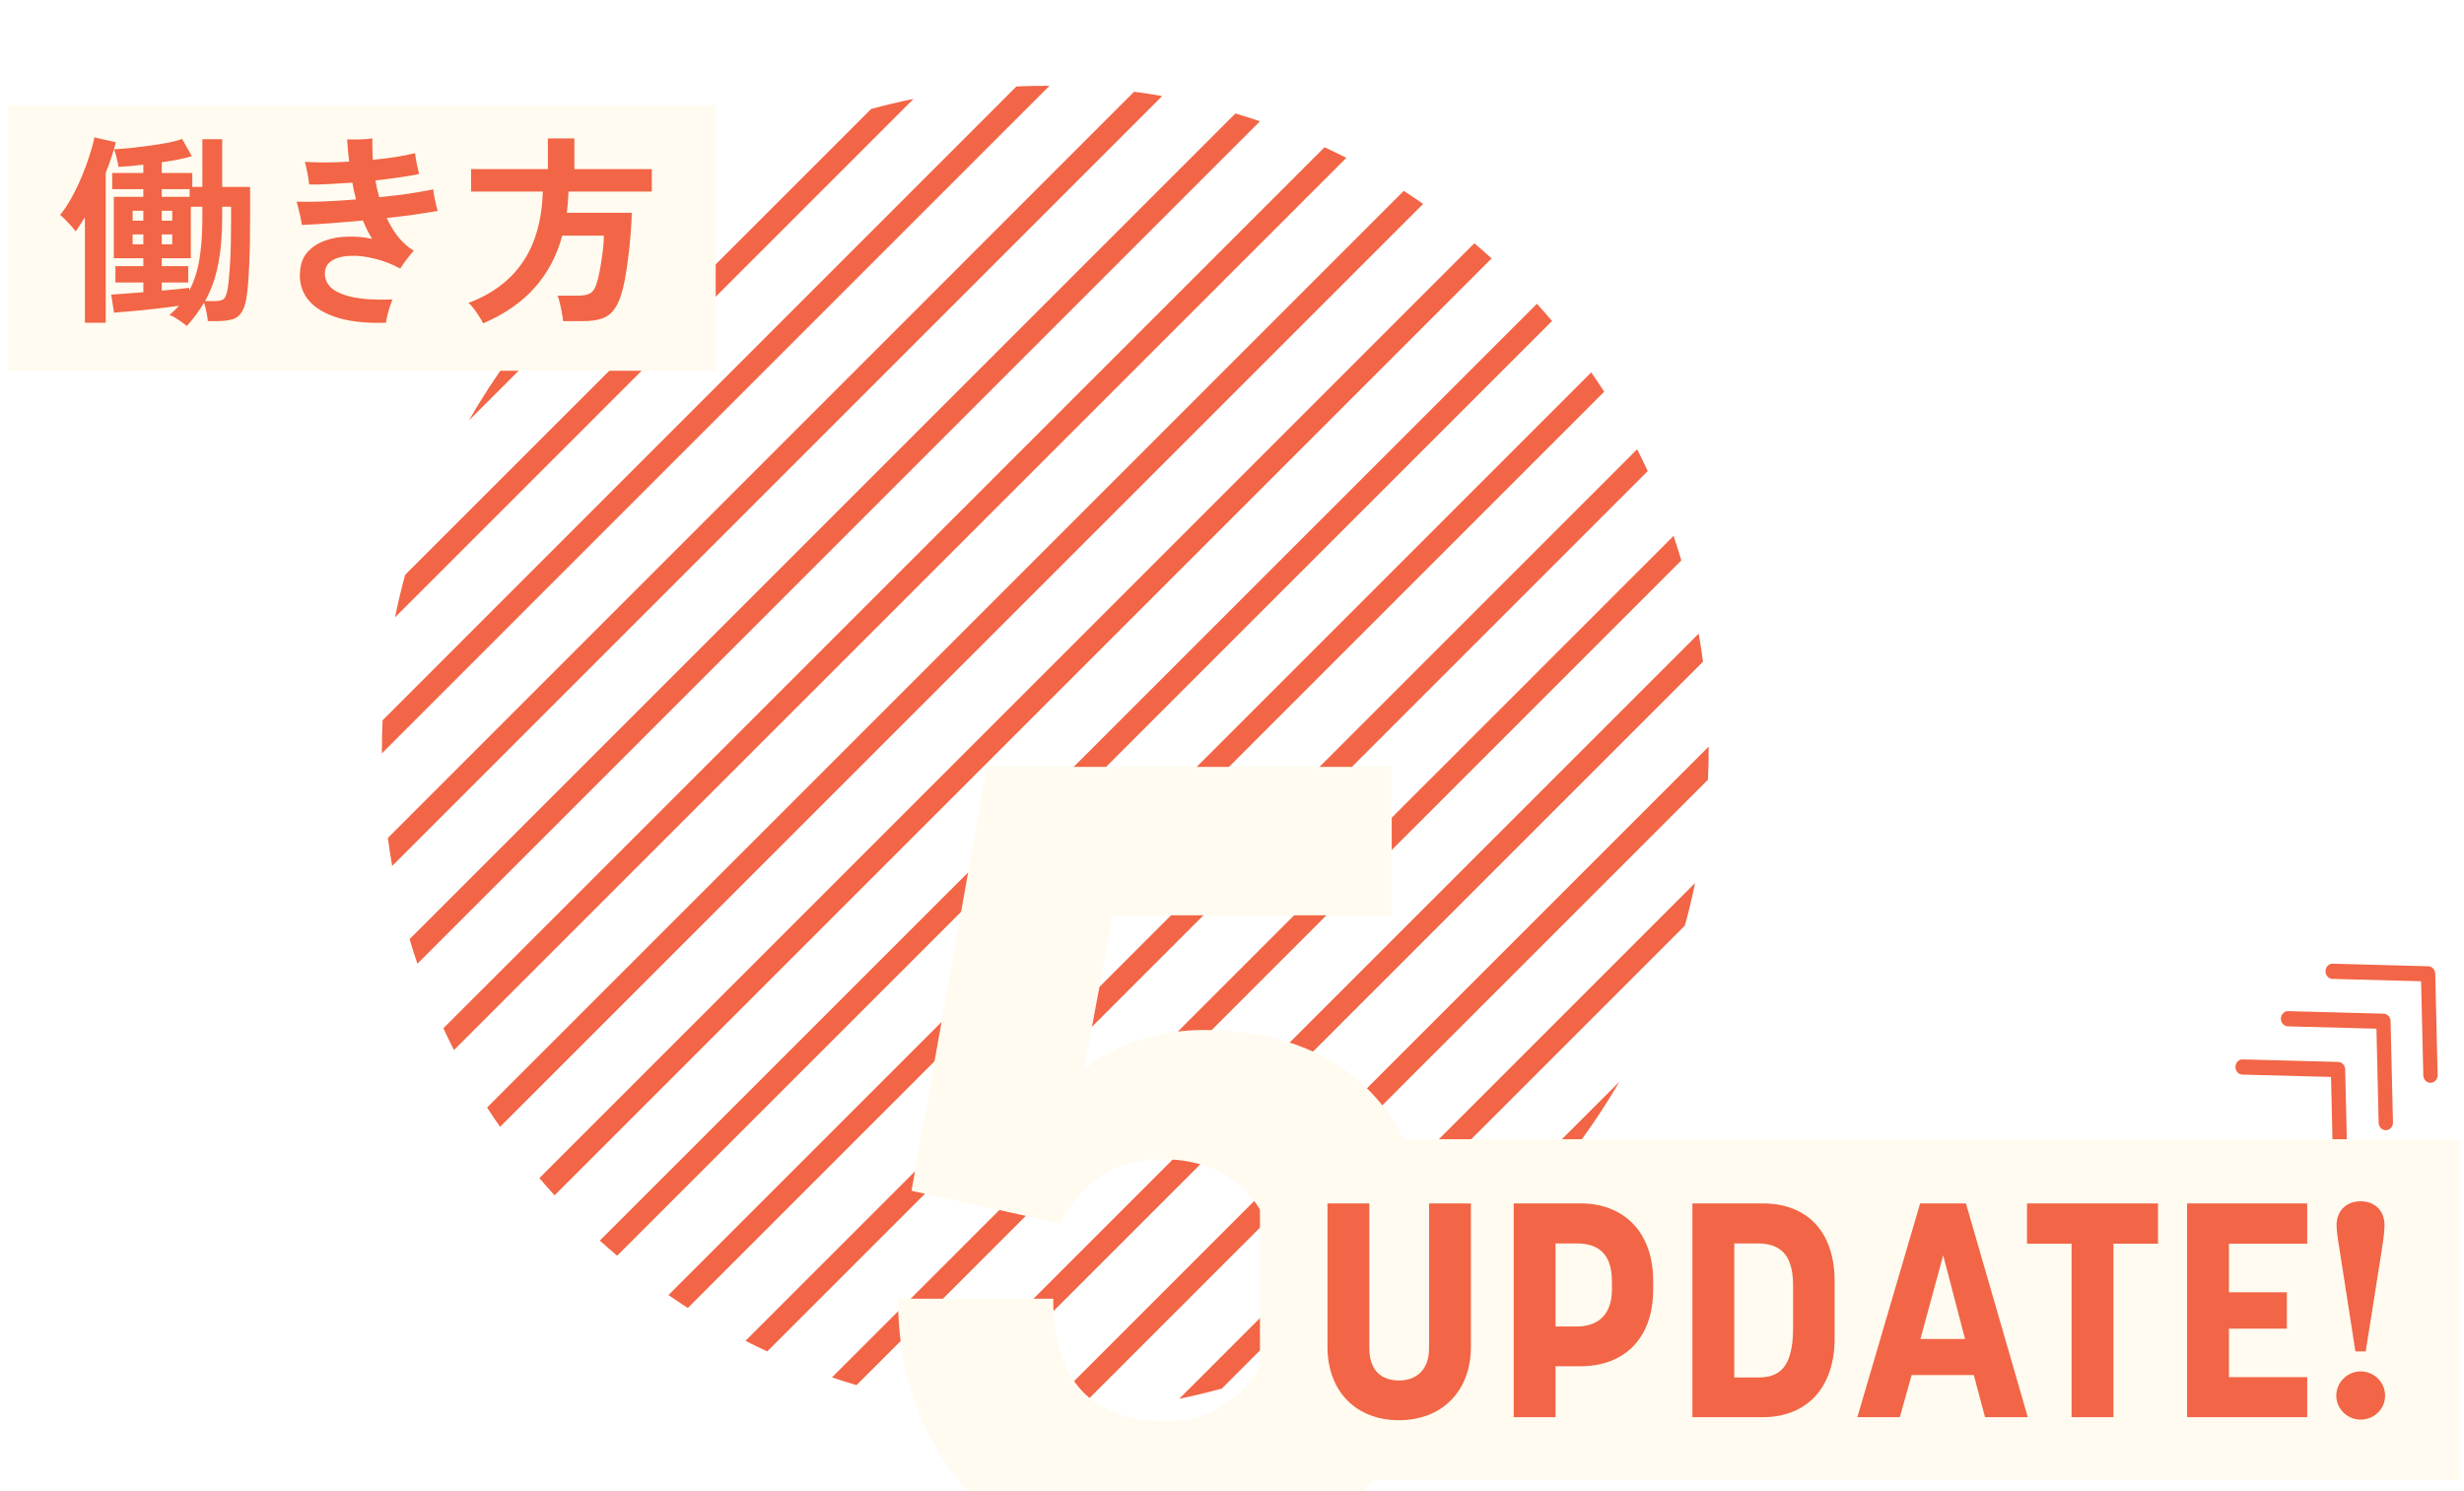 <svg width="195" height="118" viewBox="0 0 195 118" fill="none" xmlns="http://www.w3.org/2000/svg">
<g clip-path="url(#clip0_114_1353)">
<path d="M37.111 33.28L56.714 13.678C53.235 15.668 50.001 18.046 47.077 20.751L44.178 23.65C41.473 26.574 39.096 29.802 37.105 33.287L37.111 33.28Z" fill="#F26546"/>
<path d="M31.262 48.863L72.296 7.829C71.162 8.054 70.042 8.325 68.94 8.628L32.061 45.5C31.759 46.608 31.494 47.722 31.262 48.856V48.863Z" fill="#F26546"/>
<path d="M30.225 59.292C30.225 59.401 30.225 59.511 30.225 59.627L83.054 6.792C82.944 6.792 82.835 6.792 82.719 6.792C81.952 6.792 81.199 6.811 80.439 6.843L30.277 57.011C30.245 57.765 30.225 58.525 30.225 59.292Z" fill="#F26546"/>
<path d="M31.037 68.542L91.976 7.603C91.241 7.475 90.501 7.359 89.753 7.262L30.696 66.326C30.792 67.073 30.908 67.814 31.037 68.549V68.542Z" fill="#F26546"/>
<path d="M33.034 76.279L99.712 9.6C99.068 9.381 98.424 9.175 97.767 8.982L32.416 74.333C32.609 74.984 32.815 75.634 33.034 76.279Z" fill="#F26546"/>
<path d="M35.926 83.113L106.547 12.493C105.98 12.203 105.4 11.926 104.82 11.655L35.089 81.387C35.359 81.967 35.636 82.546 35.926 83.113Z" fill="#F26546"/>
<path d="M39.572 89.194L112.628 16.139C112.125 15.791 111.61 15.443 111.095 15.108L38.548 87.661C38.883 88.176 39.224 88.692 39.579 89.194H39.572Z" fill="#F26546"/>
<path d="M43.888 94.612L118.045 20.455C117.601 20.049 117.143 19.649 116.68 19.257L42.69 93.246C43.083 93.71 43.476 94.167 43.888 94.612Z" fill="#F26546"/>
<path d="M48.842 99.391L122.825 25.408C122.432 24.945 122.039 24.487 121.633 24.043L47.47 98.193C47.921 98.599 48.378 98.999 48.836 99.385L48.842 99.391Z" fill="#F26546"/>
<path d="M54.433 103.527L126.954 31.006C126.619 30.485 126.278 29.976 125.93 29.473L52.9 102.503C53.409 102.851 53.918 103.199 54.433 103.527Z" fill="#F26546"/>
<path d="M60.72 106.967L130.4 37.287C130.13 36.707 129.853 36.127 129.563 35.56L58.994 106.13C59.561 106.419 60.141 106.696 60.72 106.967Z" fill="#F26546"/>
<path d="M67.787 109.634L133.061 44.36C132.868 43.703 132.662 43.059 132.449 42.415L65.842 109.022C66.486 109.241 67.136 109.441 67.787 109.634Z" fill="#F26546"/>
<path d="M75.813 111.334L134.774 52.373C134.678 51.626 134.562 50.885 134.433 50.151L73.591 110.993C74.325 111.122 75.066 111.238 75.813 111.334Z" fill="#F26546"/>
<path d="M82.725 111.792C83.537 111.792 84.342 111.772 85.147 111.734L135.167 61.714C135.206 60.909 135.225 60.103 135.225 59.292C135.225 59.227 135.225 59.163 135.225 59.092L82.532 111.785C82.597 111.785 82.661 111.785 82.732 111.785L82.725 111.792Z" fill="#F26546"/>
<path d="M96.697 109.904L133.338 73.264C133.647 72.15 133.918 71.029 134.15 69.888L93.322 110.716C94.462 110.484 95.589 110.207 96.697 109.904Z" fill="#F26546"/>
<path d="M128.152 85.626L109.059 104.719C116.963 100.126 123.559 93.529 128.152 85.626Z" fill="#F26546"/>
</g>
<g filter="url(#filter0_dddd_114_1353)">
<path d="M81.163 90.423C68.703 90.423 60.07 81.523 60.07 68.796H72.352C72.352 76.094 76.179 78.497 81.43 78.497C86.325 78.497 89.974 74.403 89.974 69.063V66.482C89.974 61.676 86.681 57.76 81.074 57.76C76.09 57.76 74.132 60.608 72.886 62.833L61.138 60.252L67.101 26.699H99.141V38.447H77.069L74.755 50.818C75.734 49.661 79.294 47.525 84.278 47.525C94.869 47.525 102.256 53.666 102.256 66.482V69.241C102.256 81.968 93.623 90.423 81.163 90.423Z" fill="#FFFBF0"/>
</g>
<rect width="56" height="21" transform="translate(0.64 8.346)" fill="#FFFBF0"/>
<path d="M14.784 25.802C14.602 25.652 14.378 25.487 14.112 25.306C13.856 25.124 13.621 25.002 13.408 24.938C13.546 24.82 13.68 24.698 13.808 24.57C13.936 24.452 14.053 24.33 14.16 24.202C13.648 24.276 13.066 24.351 12.416 24.426C11.776 24.5 11.152 24.564 10.544 24.618C9.946 24.671 9.44 24.714 9.024 24.746L8.8 23.322C9.056 23.3 9.413 23.274 9.872 23.242C10.33 23.21 10.821 23.172 11.344 23.13V22.362H9.136V21.066H11.344V20.442H9.008V15.578H11.344V14.97H8.88V13.69H11.344V13.034C10.981 13.076 10.629 13.114 10.288 13.146C9.957 13.167 9.653 13.188 9.376 13.21C9.354 13.018 9.306 12.783 9.232 12.506C9.168 12.218 9.098 11.988 9.024 11.818C9.365 11.796 9.781 11.764 10.272 11.722C10.773 11.668 11.296 11.604 11.84 11.53C12.384 11.455 12.885 11.375 13.344 11.29C13.802 11.194 14.16 11.098 14.416 11.002L15.184 12.362C14.554 12.554 13.76 12.714 12.8 12.842V13.69H15.216V14.794H16.016V11.018H17.584V14.794H19.792V17.418C19.792 18.751 19.77 19.914 19.728 20.906C19.685 21.887 19.626 22.666 19.552 23.242C19.477 23.882 19.344 24.356 19.152 24.666C18.97 24.975 18.714 25.178 18.384 25.274C18.053 25.37 17.632 25.418 17.12 25.418H16.448C16.437 25.226 16.4 24.986 16.336 24.698C16.282 24.41 16.218 24.164 16.144 23.962C15.77 24.602 15.317 25.215 14.784 25.802ZM6.72 25.546V17.194C6.592 17.407 6.464 17.61 6.336 17.802C6.218 17.994 6.101 18.164 5.984 18.314C5.909 18.207 5.797 18.068 5.648 17.898C5.498 17.727 5.338 17.556 5.168 17.386C5.008 17.215 4.869 17.092 4.752 17.018C5.061 16.644 5.36 16.196 5.648 15.674C5.946 15.14 6.218 14.58 6.464 13.994C6.709 13.407 6.917 12.842 7.088 12.298C7.269 11.754 7.397 11.279 7.472 10.874L9.168 11.258C9.082 11.61 8.97 11.994 8.832 12.41C8.704 12.815 8.549 13.236 8.368 13.674V25.546H6.72ZM12.8 23.002C13.237 22.959 13.648 22.922 14.032 22.89C14.426 22.847 14.741 22.81 14.976 22.778V23.002C15.349 22.308 15.616 21.498 15.776 20.57C15.936 19.631 16.016 18.5 16.016 17.178V16.362H15.104V20.442H12.8V21.066H14.896V22.362H12.8V23.002ZM16.224 23.834H16.976C17.349 23.834 17.6 23.77 17.728 23.642C17.856 23.514 17.957 23.22 18.032 22.762C18.096 22.356 18.154 21.716 18.208 20.842C18.261 19.956 18.288 18.815 18.288 17.418V16.362H17.584V17.178C17.584 18.607 17.477 19.855 17.264 20.922C17.061 21.988 16.714 22.959 16.224 23.834ZM12.8 15.578H15.008V14.97H12.8V15.578ZM10.496 19.338H11.344V18.554H10.496V19.338ZM10.496 17.466H11.344V16.682H10.496V17.466ZM12.8 19.338H13.632V18.554H12.8V19.338ZM12.8 17.466H13.632V16.682H12.8V17.466ZM30.544 25.546C28.869 25.599 27.498 25.434 26.432 25.05C25.376 24.676 24.629 24.143 24.192 23.45C23.754 22.746 23.626 21.94 23.808 21.034C23.914 20.532 24.144 20.116 24.496 19.786C24.848 19.444 25.285 19.188 25.808 19.018C26.33 18.836 26.906 18.74 27.536 18.73C28.165 18.708 28.805 18.767 29.456 18.906C29.317 18.682 29.184 18.447 29.056 18.202C28.938 17.956 28.826 17.706 28.72 17.45C27.813 17.535 26.933 17.61 26.08 17.674C25.237 17.738 24.506 17.78 23.888 17.802C23.866 17.663 23.834 17.482 23.792 17.258C23.749 17.034 23.696 16.804 23.632 16.57C23.578 16.335 23.525 16.132 23.472 15.962C24.069 15.983 24.778 15.978 25.6 15.946C26.432 15.914 27.29 15.86 28.176 15.786C28.122 15.562 28.069 15.343 28.016 15.13C27.973 14.906 27.93 14.682 27.888 14.458C27.237 14.5 26.613 14.538 26.016 14.57C25.429 14.602 24.912 14.612 24.464 14.602C24.453 14.442 24.426 14.25 24.384 14.026C24.352 13.802 24.309 13.578 24.256 13.354C24.213 13.13 24.17 12.948 24.128 12.81C24.608 12.842 25.146 12.858 25.744 12.858C26.352 12.858 26.981 12.836 27.632 12.794C27.6 12.484 27.568 12.186 27.536 11.898C27.514 11.599 27.493 11.311 27.472 11.034C27.781 11.044 28.128 11.044 28.512 11.034C28.906 11.023 29.226 10.996 29.472 10.954C29.461 11.22 29.461 11.498 29.472 11.786C29.482 12.063 29.493 12.351 29.504 12.65C30.144 12.586 30.752 12.511 31.328 12.426C31.914 12.33 32.421 12.228 32.848 12.122C32.869 12.324 32.912 12.596 32.976 12.938C33.05 13.279 33.114 13.556 33.168 13.77C32.73 13.866 32.208 13.956 31.6 14.042C31.002 14.127 30.373 14.207 29.712 14.282C29.754 14.506 29.797 14.73 29.84 14.954C29.893 15.178 29.952 15.396 30.016 15.61C30.869 15.524 31.669 15.428 32.416 15.322C33.162 15.204 33.786 15.092 34.288 14.986C34.298 15.135 34.325 15.327 34.368 15.562C34.41 15.786 34.458 16.004 34.512 16.218C34.565 16.431 34.608 16.591 34.64 16.698C34.117 16.783 33.509 16.879 32.816 16.986C32.122 17.082 31.386 17.172 30.608 17.258C30.864 17.812 31.168 18.314 31.52 18.762C31.882 19.21 32.293 19.572 32.752 19.85C32.656 19.935 32.538 20.068 32.4 20.25C32.261 20.42 32.122 20.602 31.984 20.794C31.856 20.975 31.754 21.13 31.68 21.258C31.008 20.895 30.33 20.634 29.648 20.474C28.976 20.303 28.352 20.228 27.776 20.25C27.21 20.26 26.741 20.367 26.368 20.57C25.994 20.772 25.781 21.06 25.728 21.434C25.664 21.903 25.792 22.319 26.112 22.682C26.442 23.034 27.008 23.306 27.808 23.498C28.618 23.679 29.701 23.748 31.056 23.706C30.992 23.866 30.917 24.074 30.832 24.33C30.757 24.575 30.693 24.81 30.64 25.034C30.586 25.268 30.554 25.439 30.544 25.546ZM38.24 25.594C38.165 25.444 38.064 25.268 37.936 25.066C37.808 24.863 37.669 24.66 37.52 24.458C37.37 24.255 37.221 24.095 37.072 23.978C38.949 23.274 40.378 22.202 41.36 20.762C42.352 19.322 42.885 17.455 42.96 15.162H37.28V13.386H43.36V10.954H45.456V13.386H51.584V15.162H44.992C44.981 15.45 44.965 15.732 44.944 16.01C44.922 16.287 44.896 16.564 44.864 16.842H50C49.989 17.364 49.957 17.935 49.904 18.554C49.861 19.172 49.797 19.791 49.712 20.41C49.637 21.018 49.552 21.583 49.456 22.106C49.36 22.618 49.258 23.034 49.152 23.354C48.97 23.908 48.752 24.335 48.496 24.634C48.24 24.932 47.92 25.135 47.536 25.242C47.162 25.359 46.698 25.418 46.144 25.418H44.56C44.549 25.236 44.517 25.012 44.464 24.746C44.421 24.49 44.368 24.239 44.304 23.994C44.25 23.738 44.192 23.54 44.128 23.402H45.744C46.181 23.402 46.506 23.338 46.72 23.21C46.933 23.071 47.093 22.831 47.2 22.49C47.296 22.212 47.386 21.844 47.472 21.386C47.557 20.916 47.632 20.436 47.696 19.946C47.76 19.444 47.792 19.012 47.792 18.65H44.496C44.069 20.239 43.344 21.61 42.32 22.762C41.306 23.914 39.946 24.858 38.24 25.594Z" fill="#F26546"/>
<g clip-path="url(#clip1_114_1353)">
<g style="mix-blend-mode:multiply">
<path d="M185.218 93.278C185.218 93.278 185.227 93.278 185.232 93.278C185.546 93.27 185.792 92.994 185.784 92.661L185.596 84.639C185.588 84.319 185.345 84.06 185.044 84.053L177.494 83.853C177.178 83.83 176.921 84.108 176.913 84.439C176.905 84.772 177.153 85.048 177.465 85.056L184.476 85.241L184.65 92.69C184.658 93.018 184.91 93.278 185.217 93.278H185.218Z" fill="#F26546"/>
<path d="M188.813 89.459C188.813 89.459 188.822 89.459 188.827 89.459C189.14 89.45 189.387 89.174 189.379 88.842L189.19 80.82C189.182 80.5 188.94 80.241 188.638 80.234L181.089 80.033C180.781 80.012 180.516 80.288 180.508 80.62C180.5 80.952 180.748 81.228 181.06 81.237L188.071 81.422L188.245 88.871C188.253 89.198 188.505 89.459 188.811 89.459H188.813Z" fill="#F26546"/>
<path d="M192.346 85.705C192.346 85.705 192.355 85.705 192.36 85.705C192.673 85.696 192.921 85.419 192.913 85.088L192.725 77.066C192.717 76.746 192.474 76.487 192.173 76.48L184.623 76.278C184.312 76.26 184.05 76.533 184.042 76.864C184.034 77.197 184.282 77.473 184.594 77.481L191.605 77.668L191.779 85.117C191.787 85.444 192.039 85.705 192.346 85.705Z" fill="#F26546"/>
</g>
</g>
<rect width="95" height="27" transform="translate(99.712 90.171)" fill="#FFFBF0"/>
<path d="M110.72 112.411C107.384 112.411 105.056 110.203 105.056 106.579V95.251H108.368V106.699C108.368 108.571 109.424 109.267 110.72 109.267C111.944 109.267 113.096 108.571 113.096 106.699V95.251H116.408V106.579C116.408 110.179 114.056 112.411 110.72 112.411ZM119.792 112.171V95.251H125.096C128.432 95.251 130.832 97.435 130.832 101.395V102.067C130.832 106.051 128.432 108.139 125.096 108.139H123.104V112.171H119.792ZM123.104 104.995H124.76C126.2 104.995 127.568 104.323 127.568 102.043V101.419C127.568 98.923 126.152 98.419 124.76 98.419H123.104V104.995ZM133.936 112.171V95.251H139.504C142.864 95.251 145.192 97.315 145.192 101.443V105.907C145.192 109.987 142.864 112.171 139.504 112.171H133.936ZM137.248 109.027H139.12C140.704 109.027 141.904 108.403 141.904 105.091V101.803C141.904 99.979 141.424 98.419 139.12 98.419H137.248V109.027ZM146.991 112.171L151.959 95.251H155.583L160.479 112.171H157.095L156.207 108.835H151.287L150.351 112.171H146.991ZM151.983 105.979H155.511L153.783 99.355L151.983 105.979ZM163.945 112.171V98.443H160.417V95.251H170.785V98.443H167.257V112.171H163.945ZM173.087 112.171V95.251H182.591V98.443H176.399V102.283H180.983V105.163H176.399V109.003H182.591V112.171H173.087ZM185.229 99.403C185.085 98.443 184.917 97.651 184.917 96.955C184.917 95.899 185.637 95.083 186.813 95.083C188.013 95.083 188.709 95.899 188.709 96.955C188.709 97.651 188.565 98.443 188.421 99.403L187.221 106.963H186.405L185.229 99.403ZM184.893 110.467C184.893 109.411 185.781 108.547 186.813 108.547C187.893 108.547 188.757 109.411 188.757 110.467C188.757 111.523 187.893 112.363 186.813 112.363C185.781 112.363 184.893 111.523 184.893 110.467Z" fill="#F26546"/>
<defs>
<filter id="filter0_dddd_114_1353" x="56.07" y="24.699" width="60.186" height="91.724" filterUnits="userSpaceOnUse" color-interpolation-filters="sRGB">
<feFlood flood-opacity="0" result="BackgroundImageFix"/>
<feColorMatrix in="SourceAlpha" type="matrix" values="0 0 0 0 0 0 0 0 0 0 0 0 0 0 0 0 0 0 127 0" result="hardAlpha"/>
<feOffset dy="1"/>
<feGaussianBlur stdDeviation="1.5"/>
<feColorMatrix type="matrix" values="0 0 0 0 0.612 0 0 0 0 0.31 0 0 0 0 0.486 0 0 0 0.24 0"/>
<feBlend mode="normal" in2="BackgroundImageFix" result="effect1_dropShadow_114_1353"/>
<feColorMatrix in="SourceAlpha" type="matrix" values="0 0 0 0 0 0 0 0 0 0 0 0 0 0 0 0 0 0 127 0" result="hardAlpha"/>
<feOffset dx="2" dy="5"/>
<feGaussianBlur stdDeviation="2.5"/>
<feColorMatrix type="matrix" values="0 0 0 0 0.612 0 0 0 0 0.31 0 0 0 0 0.486 0 0 0 0.21 0"/>
<feBlend mode="normal" in2="effect1_dropShadow_114_1353" result="effect2_dropShadow_114_1353"/>
<feColorMatrix in="SourceAlpha" type="matrix" values="0 0 0 0 0 0 0 0 0 0 0 0 0 0 0 0 0 0 127 0" result="hardAlpha"/>
<feOffset dx="3" dy="10"/>
<feGaussianBlur stdDeviation="3.5"/>
<feColorMatrix type="matrix" values="0 0 0 0 0.612 0 0 0 0 0.31 0 0 0 0 0.486 0 0 0 0.12 0"/>
<feBlend mode="normal" in2="effect2_dropShadow_114_1353" result="effect3_dropShadow_114_1353"/>
<feColorMatrix in="SourceAlpha" type="matrix" values="0 0 0 0 0 0 0 0 0 0 0 0 0 0 0 0 0 0 127 0" result="hardAlpha"/>
<feOffset dx="6" dy="18"/>
<feGaussianBlur stdDeviation="4"/>
<feColorMatrix type="matrix" values="0 0 0 0 0.612 0 0 0 0 0.31 0 0 0 0 0.486 0 0 0 0.04 0"/>
<feBlend mode="normal" in2="effect3_dropShadow_114_1353" result="effect4_dropShadow_114_1353"/>
<feBlend mode="normal" in="SourceGraphic" in2="effect4_dropShadow_114_1353" result="shape"/>
</filter>
<clipPath id="clip0_114_1353">
<rect width="105" height="105" fill="white" transform="translate(30.225 6.792)"/>
</clipPath>
<clipPath id="clip1_114_1353">
<rect width="16" height="17" fill="white" transform="matrix(-1 0 0 1 192.913 76.278)"/>
</clipPath>
</defs>
</svg>
